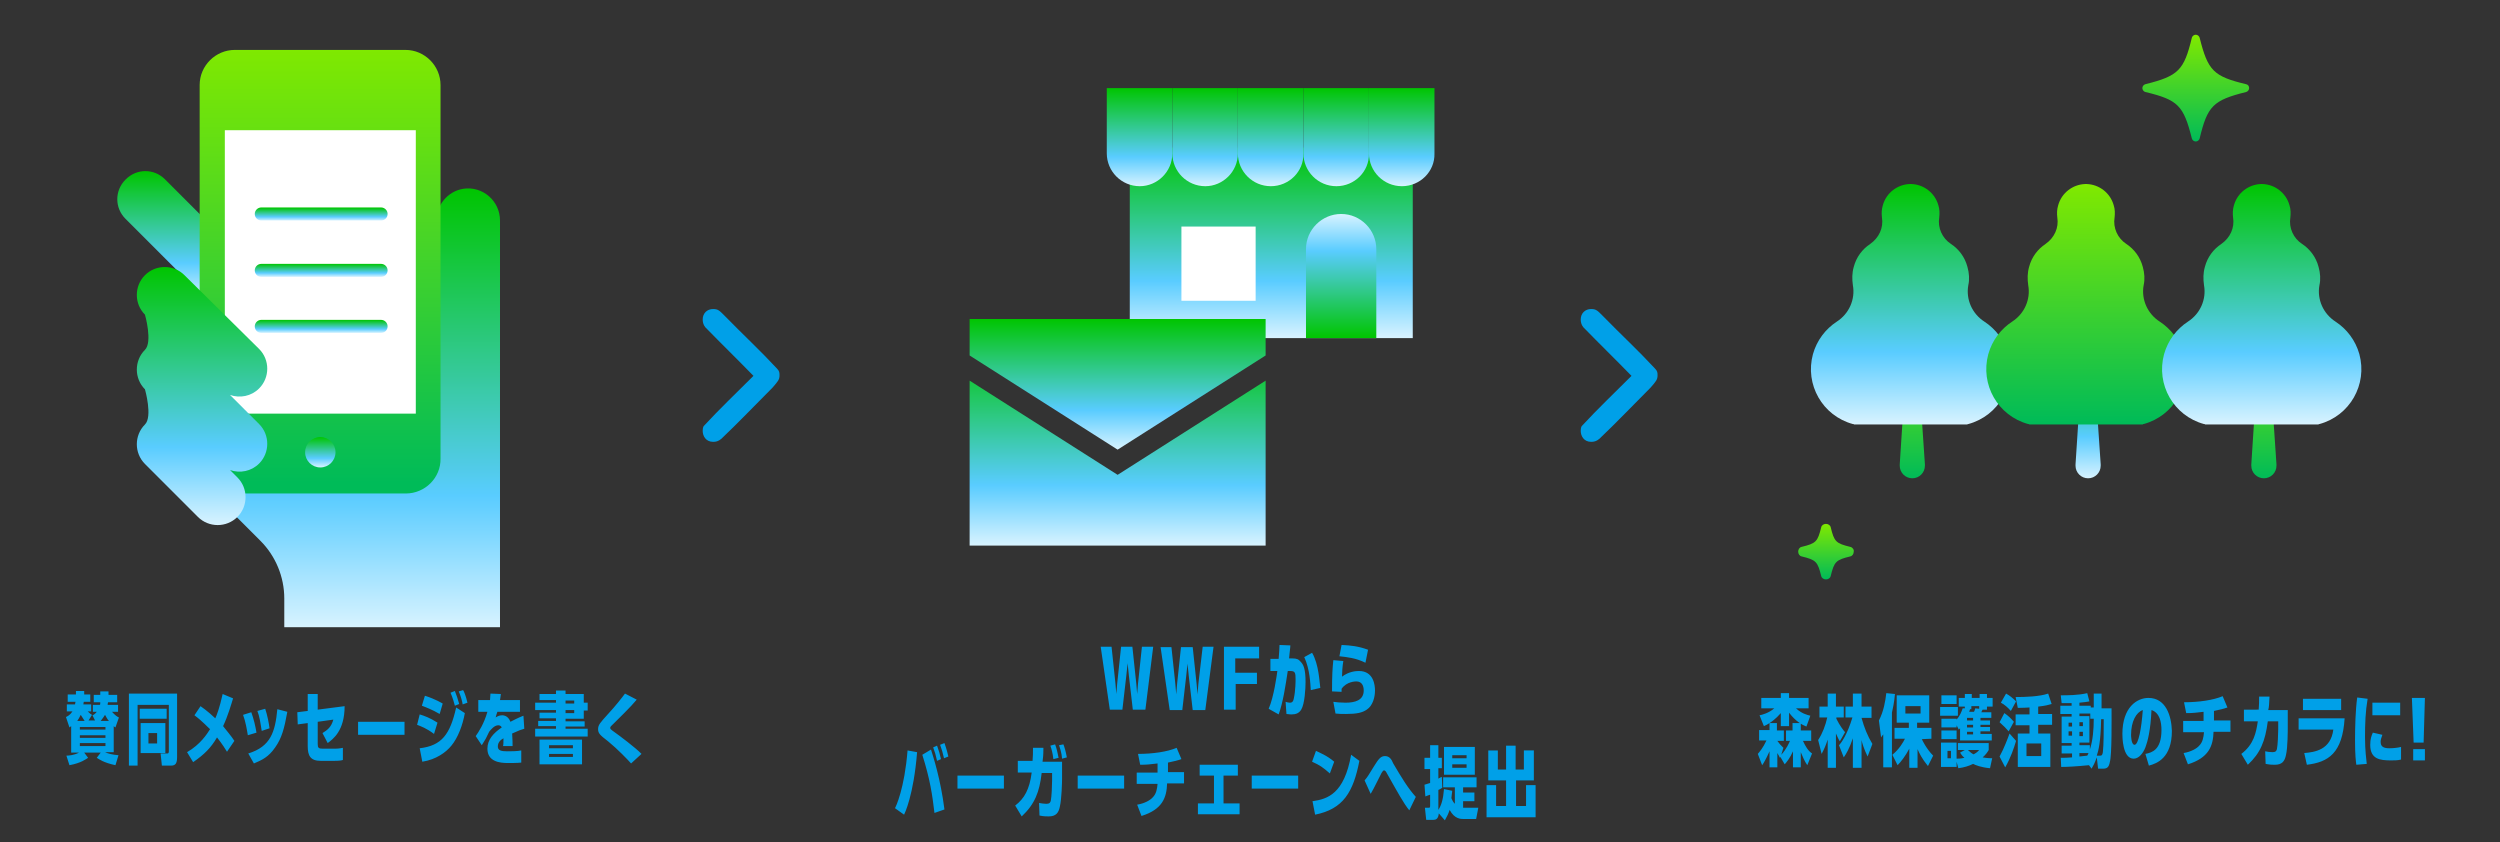 <?xml version="1.0" encoding="utf-8"?>
<!-- Generator: Adobe Illustrator 22.1.0, SVG Export Plug-In . SVG Version: 6.00 Build 0)  -->
<svg version="1.1" id="レイヤー_1" xmlns="http://www.w3.org/2000/svg" xmlns:xlink="http://www.w3.org/1999/xlink" x="0px"
	 y="0px" viewBox="0 0 576 194" style="enable-background:new 0 0 576 194;" xml:space="preserve" width="576" height="194">
<rect x="0" y="0" width="576" height="194" fill="#333333" stroke="none"/>
<style type="text/css">
	.st0{fill:url(#SVGID_1_);}
	.st1{fill:url(#SVGID_2_);}
	.st2{fill:url(#SVGID_3_);}
	.st3{fill:#FFFFFF;}
	.st4{fill:url(#SVGID_4_);}
	.st5{fill:none;stroke:url(#SVGID_5_);stroke-width:3;stroke-linecap:round;stroke-linejoin:round;stroke-miterlimit:10;}
	.st6{fill:none;stroke:url(#SVGID_6_);stroke-width:3;stroke-linecap:round;stroke-linejoin:round;stroke-miterlimit:10;}
	.st7{fill:none;stroke:url(#SVGID_7_);stroke-width:3;stroke-linecap:round;stroke-linejoin:round;stroke-miterlimit:10;}
	.st8{fill:url(#SVGID_8_);}
	.st9{fill:#00A0E8;}
	.st10{fill:url(#SVGID_9_);}
	.st11{fill:url(#SVGID_10_);}
	.st12{fill:url(#SVGID_11_);}
	.st13{fill:url(#SVGID_12_);}
	.st14{fill:url(#SVGID_13_);}
	.st15{fill:url(#SVGID_14_);}
	.st16{fill:url(#SVGID_15_);}
	.st17{fill:url(#SVGID_16_);}
	.st18{fill:url(#SVGID_17_);}
	.st19{fill:url(#SVGID_18_);}
	.st20{fill:url(#SVGID_19_);}
	.st21{fill:url(#SVGID_20_);}
	.st22{fill:url(#SVGID_21_);}
	.st23{fill:url(#SVGID_22_);}
	.st24{fill:url(#SVGID_23_);}
	.st25{fill:url(#SVGID_24_);}
	.st26{fill:url(#SVGID_25_);}
</style>
<g>
	<g>
		
			<linearGradient id="SVGID_1_" gradientUnits="userSpaceOnUse" x1="42.1" y1="3507.46" x2="42.1" y2="3537.61" gradientTransform="matrix(1 0 0 1 0 -3468)">
			<stop  offset="0" style="stop-color:#00C500"/>
			<stop  offset="0.699" style="stop-color:#59CCFF"/>
			<stop  offset="1" style="stop-color:#D8F3FF"/>
		</linearGradient>
		<path class="st0" d="M46.2,67.7L28.9,50.4c-2.5-2.5-2.5-6.5,0-9l0.1-0.1c2.5-2.5,6.5-2.5,9,0l17.3,17.3c2.5,2.5,2.5,6.5,0,9
			l-0.1,0.1C52.7,70.2,48.7,70.2,46.2,67.7z"/>
		
			<linearGradient id="SVGID_2_" gradientUnits="userSpaceOnUse" x1="83.4" y1="3511.411" x2="83.4" y2="3612.655" gradientTransform="matrix(1 0 0 1 0 -3468)">
			<stop  offset="0" style="stop-color:#00C500"/>
			<stop  offset="0.699" style="stop-color:#59CCFF"/>
			<stop  offset="1" style="stop-color:#D8F3FF"/>
		</linearGradient>
		<path class="st1" d="M106.7,43.5c-3.6,0.6-6.2,3.8-6.2,7.5v22.5v5.2v1c-3.1-1.4-6.5-2.2-10.1-2.2c-13.3,0-24.3,10.7-24.8,23.9
			L62,97.8c-2-2-5.5-0.6-5.5,2.3l0,0c-2.2,2.2-2.2,5.7,0,7.8l0.4,0.4c-1.3,0-2.6,0.5-3.7,1.5c-2.2,2.2-2.1,5.9,0.1,8.1l6.7,6.7
			c3.5,3.5,5.5,8.3,5.5,13.3v6.6h49.7v-42.3c0-0.2,0-0.4,0-0.6c0-0.1,0-0.2,0-0.3V78.7v-5.2V50.8C115.2,46.3,111.2,42.8,106.7,43.5z
			"/>
	</g>
	<g>
		
			<linearGradient id="SVGID_3_" gradientUnits="userSpaceOnUse" x1="73.751" y1="3478.771" x2="73.751" y2="3579.223" gradientTransform="matrix(1 0 0 1 0 -3468)">
			<stop  offset="0" style="stop-color:#80E900"/>
			<stop  offset="0.999" style="stop-color:#00BB58"/>
		</linearGradient>
		<path class="st2" d="M93.5,113.7H54.1c-4.5,0-8.1-3.7-8.1-8.1v-86c0-4.5,3.7-8.1,8.1-8.1h39.3c4.5,0,8.1,3.7,8.1,8.1v86
			C101.6,110.1,97.9,113.7,93.5,113.7z"/>
		<rect x="51.8" y="30" class="st3" width="44" height="65.3"/>
		
			<linearGradient id="SVGID_4_" gradientUnits="userSpaceOnUse" x1="73.8" y1="3568.653" x2="73.8" y2="3575.653" gradientTransform="matrix(1 0 0 1 0 -3468)">
			<stop  offset="0" style="stop-color:#00C500"/>
			<stop  offset="0.699" style="stop-color:#59CCFF"/>
			<stop  offset="1" style="stop-color:#D8F3FF"/>
		</linearGradient>
		<circle class="st4" cx="73.8" cy="104.2" r="3.5"/>
		<g>
			
				<linearGradient id="SVGID_5_" gradientUnits="userSpaceOnUse" x1="74" y1="3515.842" x2="74" y2="3518.842" gradientTransform="matrix(1 0 0 1 0 -3468)">
				<stop  offset="0" style="stop-color:#00C500"/>
				<stop  offset="0.699" style="stop-color:#59CCFF"/>
				<stop  offset="1" style="stop-color:#D8F3FF"/>
			</linearGradient>
			<line class="st5" x1="60.2" y1="49.3" x2="87.8" y2="49.3"/>
			
				<linearGradient id="SVGID_6_" gradientUnits="userSpaceOnUse" x1="74" y1="3528.766" x2="74" y2="3531.766" gradientTransform="matrix(1 0 0 1 0 -3468)">
				<stop  offset="0" style="stop-color:#00C500"/>
				<stop  offset="0.699" style="stop-color:#59CCFF"/>
				<stop  offset="1" style="stop-color:#D8F3FF"/>
			</linearGradient>
			<line class="st6" x1="60.2" y1="62.3" x2="87.8" y2="62.3"/>
			
				<linearGradient id="SVGID_7_" gradientUnits="userSpaceOnUse" x1="74" y1="3541.689" x2="74" y2="3544.689" gradientTransform="matrix(1 0 0 1 0 -3468)">
				<stop  offset="0" style="stop-color:#00C500"/>
				<stop  offset="0.699" style="stop-color:#59CCFF"/>
				<stop  offset="1" style="stop-color:#D8F3FF"/>
			</linearGradient>
			<line class="st7" x1="60.2" y1="75.2" x2="87.8" y2="75.2"/>
		</g>
	</g>
	
		<linearGradient id="SVGID_8_" gradientUnits="userSpaceOnUse" x1="46.55" y1="3529.525" x2="46.55" y2="3588.886" gradientTransform="matrix(1 0 0 1 0 -3468)">
		<stop  offset="0" style="stop-color:#00C500"/>
		<stop  offset="0.699" style="stop-color:#59CCFF"/>
		<stop  offset="1" style="stop-color:#D8F3FF"/>
	</linearGradient>
	<path class="st8" d="M59.7,106.8c2.5-2.5,2.5-6.6,0-9.1L53,91c2.3,0.8,4.9,0.3,6.7-1.5l0,0c2.5-2.5,2.5-6.6,0-9.1l-17.2-17
		c-2.5-2.5-6.6-2.5-9.1,0l0,0c-2.5,2.5-2.5,6.6,0,9.1c0,0,1.8,6.3,0,8.1c-2.5,2.5-2.5,6.6,0,9.1c0,0,1.8,6.3,0,8.1
		c-2.5,2.5-2.5,6.6,0,9.1l12.2,12.2c2.5,2.5,6.6,2.5,9.1,0c2.5-2.5,2.5-6.6,0-9.1l-1.7-1.7C55.3,109.1,57.9,108.6,59.7,106.8z"/>
</g>
<g>
	<g>
		<path class="st9" d="M26.2,167.3c0.1,0.1,0.2,0.2,0.4,0.3l0.8-2.3c-0.3-0.1-0.9-0.5-1.6-1.3h1.4v-1.6h-2.4c0-0.2,0-0.2,0.1-0.6H27
			v-1.7h-2c0-0.2,0-0.3,0-0.8h-1.9v0.8h-1.5v1.7h1.5c0,0.4,0,0.5-0.1,0.6h-1.6v1.6h0.9c-0.4,0.5-0.7,0.7-1,0.8l0.6,1.2h-1.5l0.8-1.3
			c-0.2-0.1-0.5-0.3-1-0.8H21v-1.6h-1.8c0-0.1,0.1-0.6,0.1-0.6h1.5V160h-1.4v-0.8h-1.9v0.8h-1.9v1.7h1.8c-0.1,0.4-0.1,0.5-0.1,0.6
			h-1.9v1.6h1.3c-0.6,0.9-1.1,1.1-1.5,1.3l0.8,2.4c0.3-0.2,0.3-0.2,0.4-0.3v6.1h1.8c-1.1,0.6-2.4,0.7-2.9,0.7l0.7,2.2
			c2.7-0.5,3.8-1.4,4.3-1.7l-0.9-1.2h3.8l-0.9,1.2c0.5,0.3,1.5,1.1,4.3,1.7l0.7-2.3c-1.4-0.1-2.5-0.4-3.1-0.7h2
			C26.2,173.3,26.2,167.3,26.2,167.3z M17.8,166.1c0.3-0.4,0.5-0.8,0.8-1.4c0.5,0.8,0.7,1.1,0.9,1.4H17.8z M24.3,171.9h-5.9v-0.7
			h5.9V171.9z M24.3,170h-5.9v-0.6h5.9V170z M24.3,168.1h-5.9v-0.6h5.9V168.1z M23.2,166.1c0.5-0.6,0.8-1.1,1-1.4
			c0.3,0.5,0.5,1,0.9,1.4H23.2z M29.7,176.4h2v-14h7.2v10.7c0,0.5-0.2,0.5-0.4,0.5H37l0.3,2.8h2.1c1.1,0,1.4-0.6,1.4-2v-14.6H29.7
			V176.4z M38.1,166.6h-5.7v6.9h5.7V166.6z M36.2,171.3h-2v-2.4h2V171.3z M38.3,163.3h-6.1v2.3h6.2v-2.3H38.3z M53.7,160.9l-2.4-1
			c-0.7,3.2-1.4,5-1.7,5.6c-0.3-0.3-1.8-1.7-3.4-2.8l-1.4,2.1c1.9,1.4,3.2,2.9,3.6,3.2c-0.7,1.1-2.2,3.5-5.3,5.3l1.4,2.3
			c2.6-1.8,4.1-3.3,5.5-5.7c1.2,1.5,2,2.8,2.3,3.3l1.7-2.5c-0.6-1-2-2.6-2.6-3.4C52.5,165,53.3,162.2,53.7,160.9z M62.1,167.8
			c-0.1-0.9-0.5-3.1-1-4.5l-1.8,0.5c0.5,1.3,0.7,2.7,1,4.6L62.1,167.8z M57.9,164.1l-1.9,0.6c0.6,1.6,0.9,3.5,1.1,4.7l2-0.6
			C58.8,167.1,58.5,165.8,57.9,164.1z M57.2,173.6l1.3,2.3c1.9-0.8,3.4-1.5,4.9-3.7c1.5-2.1,2.1-4.3,2.8-8.2l-2.3-0.6
			C63.4,168.6,62.4,172,57.2,173.6z M74.3,168.9l1.2,2.3c1.2-0.9,3.9-2.8,3.9-8.5l-6.2,0.8v-3.6h-2.3v3.9l-2.4,0.3l0.1,2.8l2.3-0.3
			v5.3c0,2.2,0.6,3.4,3,3.4H77c1.2,0,1.7-0.1,2-0.2v-2.8c-0.9,0.2-1.7,0.2-2,0.2h-2.6c-1,0-1.2-0.2-1.2-1.1v-5.1l3.6-0.5
			C76.3,167.6,75.4,168.2,74.3,168.9z M82.5,169.3h10.7v-3H82.5V169.3z M105.8,162.2c-0.3-1.1-0.6-2-1-3l-1,0.4c0.6,1.4,0.8,2.3,1,3
			L105.8,162.2z M102,162.1c-0.2-0.1-1.6-1-4.1-1.8l-0.7,2.3c0.8,0.3,2.4,0.9,4.1,1.9L102,162.1z M100.8,166.5
			c-1.7-1.1-3.1-1.6-4.1-1.9l-0.6,2.4c0.8,0.3,2.2,0.8,3.9,2.1L100.8,166.5z M105.7,159.3c0.5,1.2,0.8,2.3,0.9,3l1.1-0.4
			c-0.4-1.7-0.8-2.6-1-2.9L105.7,159.3z M96.7,172.4l0.6,3.1c3.2-0.5,5.5-2.2,6.7-3.7c1.5-1.8,2.6-4.7,3.1-7.5l-2-1.3
			C103.7,169.2,101.8,171.8,96.7,172.4z M120.6,164.9c-1.3,0.5-2.4,1.1-3,1.4c-0.2-0.6-0.8-1.5-1.9-1.5c-0.7,0-1.2,0.3-1.5,0.5
			c0.1-0.5,0.3-1,0.4-1.3h5.2v-2.7h-4.6c0.1-0.5,0.1-0.7,0.2-1.4l-2.4-0.1c0,0.6-0.1,0.9-0.1,1.5h-2.7v2.7h2.1
			c-0.8,2.8-2,4.6-2.7,5.6l1.4,2.1c0.9-1.4,1-1.6,1.7-3.1c0.4-0.5,1.2-1.5,2.1-1.5c0.5,0,0.7,0.3,0.8,0.5c-1.9,1.3-3.3,2.8-3.3,4.9
			c0,3,2.9,3.3,4.7,3.3c0.5,0,2.3,0,3.1-0.1v-2.8c-0.9,0.2-2.4,0.2-3.3,0.2c-1.3,0-2.1-0.2-2.1-1.1c0-1.1,0.8-1.6,1.3-1.9
			c0,0.9,0,1.5-0.1,1.8h2.2c0-0.5,0-1.5-0.1-2.9c1.5-0.7,2.1-0.9,2.8-1.1L120.6,164.9z M124.3,176.1h9.8v-5.7h-9.8
			C124.3,170.4,124.3,176.1,124.3,176.1z M126.5,171.7h5.5v0.7h-5.5V171.7z M126.5,173.7h5.5v0.7h-5.5V173.7z M130.3,167.4h4.4v-1.2
			h-4.4v-0.6h4.2v-1.9h0.9v-1.8h-0.9v-2h-4.2v-0.8h-2.2v0.8h-3.8v1.4h3.8v0.6h-4.8v1.7h4.8v0.6h-3.8v1.3h3.8v0.6H124v1.2h4.1v0.6
			h-4.8v1.8h12.1v-1.8h-5.1V167.4z M130.3,161.4h2v0.7h-2V161.4z M130.3,163.6h2v0.7h-2V163.6z M141.6,168.7c-1-0.7-1-0.8-1-1
			c0-0.3,0.1-0.3,1.1-1.3c0.6-0.6,3.7-3.6,5-5.2l-2.7-1.4c-0.5,0.7-2.3,3-3.9,4.7c-1.8,2-2.3,2.5-2.3,3.5s0.5,1.4,2.3,2.8
			c2.1,1.7,4.6,4.3,5.3,5.1l2.4-2.2C146.6,172.4,142.6,169.4,141.6,168.7z"/>
	</g>
</g>
<g>
	<g>
		
			<linearGradient id="SVGID_9_" gradientUnits="userSpaceOnUse" x1="292.9" y1="3502" x2="292.9" y2="3545.9" gradientTransform="matrix(1 0 0 1 0 -3468)">
			<stop  offset="0" style="stop-color:#00C500"/>
			<stop  offset="0.699" style="stop-color:#59CCFF"/>
			<stop  offset="1" style="stop-color:#D8F3FF"/>
		</linearGradient>
		<rect x="260.3" y="34" class="st10" width="65.2" height="43.9"/>
		
			<linearGradient id="SVGID_10_" gradientUnits="userSpaceOnUse" x1="262.55" y1="3488.267" x2="262.55" y2="3510.939" gradientTransform="matrix(1 0 0 1 0 -3468)">
			<stop  offset="0" style="stop-color:#00C500"/>
			<stop  offset="0.699" style="stop-color:#59CCFF"/>
			<stop  offset="1" style="stop-color:#D8F3FF"/>
		</linearGradient>
		<path class="st11" d="M262.6,42.9L262.6,42.9c-4.2,0-7.6-3.4-7.6-7.6v-15h15.1v15.1C270.1,39.5,266.7,42.9,262.6,42.9z"/>
		
			<linearGradient id="SVGID_11_" gradientUnits="userSpaceOnUse" x1="277.65" y1="3488.267" x2="277.65" y2="3510.939" gradientTransform="matrix(1 0 0 1 0 -3468)">
			<stop  offset="0" style="stop-color:#00C500"/>
			<stop  offset="0.699" style="stop-color:#59CCFF"/>
			<stop  offset="1" style="stop-color:#D8F3FF"/>
		</linearGradient>
		<path class="st12" d="M277.7,42.9L277.7,42.9c-4.2,0-7.6-3.4-7.6-7.6v-15h15.1v15.1C285.2,39.5,281.8,42.9,277.7,42.9z"/>
		
			<linearGradient id="SVGID_12_" gradientUnits="userSpaceOnUse" x1="292.751" y1="3488.267" x2="292.751" y2="3510.939" gradientTransform="matrix(1 0 0 1 0 -3468)">
			<stop  offset="0" style="stop-color:#00C500"/>
			<stop  offset="0.699" style="stop-color:#59CCFF"/>
			<stop  offset="1" style="stop-color:#D8F3FF"/>
		</linearGradient>
		<path class="st13" d="M292.8,42.9L292.8,42.9c-4.2,0-7.6-3.4-7.6-7.6v-15h15.1v15.1C300.4,39.5,297,42.9,292.8,42.9z"/>
		
			<linearGradient id="SVGID_13_" gradientUnits="userSpaceOnUse" x1="-17241.207" y1="-11378.098" x2="-17241.207" y2="-11349.449" gradientTransform="matrix(-1 0 0 -1 -16932.207 -11300.197)">
			<stop  offset="0" style="stop-color:#00C500"/>
			<stop  offset="0.699" style="stop-color:#59CCFF"/>
			<stop  offset="1" style="stop-color:#D8F3FF"/>
		</linearGradient>
		<path class="st14" d="M309,49.3L309,49.3c4.5,0,8.1,3.7,8.1,8.1v20.5h-16.2V57.4C300.9,52.9,304.6,49.3,309,49.3z"/>
		
			<linearGradient id="SVGID_14_" gradientUnits="userSpaceOnUse" x1="307.851" y1="3488.267" x2="307.851" y2="3510.939" gradientTransform="matrix(1 0 0 1 0 -3468)">
			<stop  offset="0" style="stop-color:#00C500"/>
			<stop  offset="0.699" style="stop-color:#59CCFF"/>
			<stop  offset="1" style="stop-color:#D8F3FF"/>
		</linearGradient>
		<path class="st15" d="M307.9,42.9L307.9,42.9c-4.2,0-7.6-3.4-7.6-7.6v-15h15.1v15.1C315.5,39.5,312.1,42.9,307.9,42.9z"/>
		
			<linearGradient id="SVGID_15_" gradientUnits="userSpaceOnUse" x1="322.951" y1="3488.267" x2="322.951" y2="3510.939" gradientTransform="matrix(1 0 0 1 0 -3468)">
			<stop  offset="0" style="stop-color:#00C500"/>
			<stop  offset="0.699" style="stop-color:#59CCFF"/>
			<stop  offset="1" style="stop-color:#D8F3FF"/>
		</linearGradient>
		<path class="st16" d="M323,42.9L323,42.9c-4.2,0-7.6-3.4-7.6-7.6v-15h15.1v15.1C330.6,39.5,327.2,42.9,323,42.9z"/>
		<rect x="272.2" y="52.2" class="st3" width="17.1" height="17.1"/>
	</g>
	<g>
		
			<linearGradient id="SVGID_16_" gradientUnits="userSpaceOnUse" x1="257.5" y1="3547.229" x2="257.5" y2="3593.72" gradientTransform="matrix(1 0 0 1 0 -3468)">
			<stop  offset="0" style="stop-color:#00C500"/>
			<stop  offset="0.699" style="stop-color:#59CCFF"/>
			<stop  offset="1" style="stop-color:#D8F3FF"/>
		</linearGradient>
		<polygon class="st17" points="223.4,87.7 223.4,125.7 291.6,125.7 291.6,87.7 257.5,109.4 		"/>
		
			<linearGradient id="SVGID_17_" gradientUnits="userSpaceOnUse" x1="257.5" y1="3541.454" x2="257.5" y2="3571.609" gradientTransform="matrix(1 0 0 1 0 -3468)">
			<stop  offset="0" style="stop-color:#00C500"/>
			<stop  offset="0.699" style="stop-color:#59CCFF"/>
			<stop  offset="1" style="stop-color:#D8F3FF"/>
		</linearGradient>
		<polygon class="st18" points="223.4,81.9 257.5,103.6 291.6,81.9 291.6,73.5 223.4,73.5 		"/>
	</g>
</g>
<g>
	<g>
		<path class="st9" d="M265.7,149h-2.6l-0.9,8.5l-0.2,2.4l-0.2-2.4l-0.9-8.5h-2.6l-0.9,8.5l-0.2,2.4l-0.2-2.4l-0.9-8.5h-2.5
			l2.1,14.5h2.9l0.9-7.8l0.3-2.9l0.3,2.9l0.9,7.8h2.9L265.7,149z M279.6,149h-2.5l-1,8.6l-0.2,2.4l-0.2-2.4l-0.9-8.5h-2.7l-0.9,8.5
			L271,160l-0.2-2.4l-0.9-8.5h-2.5l2.1,14.5h2.9l0.9-7.8l0.3-2.9l0.3,2.9l0.9,7.8h2.9L279.6,149z M284.6,157.6h5V155h-5v-3.3h5.5
			V149H282v14.5h2.7v-5.9H284.6z M297.8,151.7H297c0-0.4,0.3-2.5,0.3-3l-2.5-0.1c0,1-0.1,1.6-0.2,3.2h-1.9v2.8h1.6
			c-0.1,0.8-0.8,6-2,8.7l2.3,1.3c1-2.7,1.6-6.7,2.1-10h0.6c1.1,0,1.2,0.4,1.2,1.9c0,0.3,0,2.6-0.4,4.4c-0.1,0.6-0.3,1-0.9,1
			c-0.3,0-0.7-0.1-1-0.2l0.2,2.8c0.7,0.1,1.1,0.1,1.2,0.1c1,0,1.7-0.3,2.2-1.1c0.8-1.3,1-4.8,1-6.4c0-3-0.5-4-1.1-4.6
			C299.2,151.9,298.8,151.7,297.8,151.7z M302.3,150.4l-1.8,1c1.3,2.8,1.4,6.1,1.5,7.6l2.2-0.5C304,157.3,303.9,153.1,302.3,150.4z
			 M315.2,149.7c-2.2-0.8-3.9-1-6.1-1.1l-0.5,2.6c1.8,0.2,3.8,0.4,6,1.5L315.2,149.7z M309.1,158.7c1.2-1.7,3.2-1.7,3.4-1.7
			c1.2,0,1.7,0.9,1.7,2.1c0,2.3-2.1,2.8-4.2,2.8c-0.9,0-2.3-0.1-2.8-0.2l0.5,2.7c0.9,0.1,1.5,0.1,2.4,0.1c2.5,0,3.8-0.3,4.8-1
			c1.4-0.9,1.9-2.9,1.9-4.4c0-1.2-0.3-4.5-3.7-4.5c-0.7,0-2.3,0.1-3.9,1.3c0-0.9,0.1-2.4,0.3-3.6l-2.3-0.2c-0.2,1.9-0.3,3.6-0.3,7.2
			l2.2,0.1C309.1,159.1,309.1,159,309.1,158.7z M206.2,186.2l2.1,1.5c0.1-0.2,2.2-4.4,3-14.4l-2.2-0.4
			C208.4,181.7,206.4,185.9,206.2,186.2z M216.8,174.9c-0.3-1.3-0.4-1.7-0.9-3.1l-0.9,0.4c0.4,1.1,0.6,1.7,0.9,3.1L216.8,174.9z
			 M216.6,171.6c0.5,1.4,0.5,1.5,0.9,3.1l1-0.4c-0.1-0.5-0.4-1.7-0.9-3.1L216.6,171.6z M212.5,173.9c1.8,5.7,2.3,9.2,2.8,13.4
			l2.3-0.8c-0.9-7.1-2.6-12.2-3.1-13.8L212.5,173.9z M220.6,181.7h10.7v-3h-10.7V181.7z M240.4,172.3H238c0,1.3,0,1.7-0.1,3h-3.4
			v2.7h3.2c-0.5,3.9-1.7,6-3.8,7.6l1.5,2.5c3-2.8,4.1-5.6,4.6-10h2.4v1.8c0,1-0.1,3.7-0.3,4.6c-0.1,0.4-0.3,0.7-1,0.7
			c-0.5,0-1.2-0.1-1.7-0.2l0.1,2.9c0.9,0.2,1.6,0.2,2.1,0.2c1.7,0,2.3-0.8,2.6-2.3c0.4-1.7,0.5-5.6,0.5-6.5v-3.8h-4.5
			C240.3,174.6,240.4,174.2,240.4,172.3z M244,171.7c0.2,0.6,0.6,1.7,0.7,3.1l1.1-0.3c-0.2-1.2-0.6-2.6-0.8-3L244,171.7z
			 M243.9,174.6c-0.3-1.4-0.4-2-0.8-3.1l-1.1,0.3c0.3,0.9,0.5,1.5,0.7,3.1L243.9,174.6z M248.3,181.7H259v-3h-10.7V181.7z
			 M269.1,175.7c1.4-0.3,2.3-0.5,3.1-0.8l-1.1-2.6c-2.1,0.9-5.5,1.4-8.9,1.4l0.5,2.5c1.7,0,2.2-0.1,4-0.3v2.1h-4.8v2.6h4.8
			c-0.1,1.2-0.3,2.3-1.1,3.1c-0.5,0.6-1.8,1.4-3.6,1.7l1,2.6c4.8-1.5,5.8-4.2,5.9-7.5h3.9v-2.6h-3.7L269.1,175.7L269.1,175.7z
			 M281.9,178.7h3.3v-2.5h-8.8v2.5h3.3v6.4H276v2.5h9.6v-2.5h-3.7C281.9,185.1,281.9,178.7,281.9,178.7z M288.4,181.7h10.7v-3h-10.7
			V181.7z M302.4,184.6l0.6,3.1c6.5-1.3,8.8-5.2,10.2-12.4l-1.9-1.4C309.7,182.9,305.9,184.1,302.4,184.6z M307.4,175.5
			c-1.6-1.4-3.4-2.1-4.2-2.5l-0.9,2.5c1.8,0.8,2.5,1.3,4.1,2.7L307.4,175.5z M319.1,174.2c-1,0-1.5,0.7-2.5,2.3
			c-1.3,2.1-1.5,2.5-2.2,3.3l1.4,3.1c0.8-1.3,1.8-3.5,2.5-4.8c0.3-0.5,0.4-0.6,0.6-0.6s0.4,0.2,0.6,0.6c2.6,4.6,3.9,7,5.2,8.6
			l1.5-3.1c-1.8-2-3.2-4.3-5.2-7.7C320.6,174.9,320.1,174.2,319.1,174.2z M339.8,172.1h-7.1v6.4h7.1V172.1z M337.9,176.9h-3.3v-0.8
			h3.3V176.9z M337.9,174.7h-3.3V174h3.3V174.7z M337.1,184.6h2.6v-2h-2.6v-1.2h3.1v-2.3h-7.7v2.3h2.7v3.8c-0.4-0.4-0.6-0.8-0.8-1.3
			c0.1-0.7,0.1-1.1,0.2-1.7l-1.9-0.4c-0.2,2.4-0.6,3.7-1.3,4.8V182c0.3-0.1,0.4-0.2,0.9-0.5l-0.1-2.5c-0.3,0.1-0.3,0.1-0.8,0.4V177
			h0.8v-2.4h-0.8v-2.9h-1.9v2.9h-1.3v2.6h1.3v3.2c-0.4,0.1-0.6,0.2-1.3,0.4l0.2,2.7c0.6-0.2,0.7-0.3,1.1-0.4v2.4
			c0,0.5,0,0.6-0.3,0.6h-0.9l0.3,2.8h1.6c0.6,0,1.2-0.2,1.3-1.5l1.4,1.6c0.5-0.9,0.8-1.5,1.1-2.4c1.1,2.1,2.6,2.1,3.2,2.1h2.9
			l0.5-2.6h-3.5L337.1,184.6L337.1,184.6z M351.6,185.7h-2.3v-5.9h4.1v-6.9h-2.3v4.4h-1.9v-5.5H347v5.5h-1.9v-4.4h-2.2v6.9h4.1v5.9
			h-2.3v-4.8h-2.2v7.4h11.3v-7.4h-2.2L351.6,185.7L351.6,185.7z"/>
	</g>
</g>
<g>
	<g>
		
			<linearGradient id="SVGID_18_" gradientUnits="userSpaceOnUse" x1="505.9" y1="3476" x2="505.9" y2="3500.629" gradientTransform="matrix(1 0 0 1 0 -3468)">
			<stop  offset="0" style="stop-color:#80E900"/>
			<stop  offset="0.999" style="stop-color:#00BB58"/>
		</linearGradient>
		<path class="st19" d="M517.5,19.4c-7.5-1.8-8.8-3.1-10.7-10.7c-0.1-0.4-0.5-0.7-0.9-0.7s-0.8,0.3-0.9,0.7
			c-1.8,7.5-3.1,8.8-10.7,10.7c-0.4,0.1-0.7,0.5-0.7,0.9s0.3,0.8,0.7,0.9c7.5,1.8,8.8,3.1,10.7,10.7c0.1,0.4,0.5,0.7,0.9,0.7
			s0.8-0.3,0.9-0.7c1.8-7.5,3.1-8.8,10.7-10.7c0.4-0.1,0.7-0.5,0.7-0.9S518,19.5,517.5,19.4z"/>
		
			<linearGradient id="SVGID_19_" gradientUnits="userSpaceOnUse" x1="420.708" y1="3588.649" x2="420.708" y2="3601.5" gradientTransform="matrix(1 0 0 1 0 -3468)">
			<stop  offset="0" style="stop-color:#80E900"/>
			<stop  offset="0.999" style="stop-color:#00BB58"/>
		</linearGradient>
		<path class="st20" d="M426.3,126c-3.3-0.8-3.7-1.2-4.5-4.5c-0.1-0.5-0.6-0.8-1.1-0.8s-1,0.3-1.1,0.8c-0.8,3.3-1.2,3.7-4.5,4.5
			c-0.5,0.1-0.8,0.6-0.8,1.1s0.3,1,0.8,1.1c3.3,0.8,3.7,1.2,4.5,4.5c0.1,0.5,0.6,0.8,1.1,0.8s1-0.3,1.1-0.8c0.8-3.3,1.2-3.7,4.5-4.5
			c0.5-0.1,0.8-0.6,0.8-1.1C427.2,126.6,426.8,126.1,426.3,126z"/>
	</g>
	<g>
		<g>
			
				<linearGradient id="SVGID_20_" gradientUnits="userSpaceOnUse" x1="441.643" y1="3545.8" x2="441.643" y2="3578.337" gradientTransform="matrix(1 0 0 1 0 -3468)">
				<stop  offset="0" style="stop-color:#80E900"/>
				<stop  offset="0.999" style="stop-color:#00BB58"/>
			</linearGradient>
			<path class="st21" d="M432.1,80.1c0.3-0.3,0.8-0.3,1.2,0l0,0l0,0l7,6.4l9.2-8.4l0,0l0,0c0.4-0.4,1.2-0.4,1.6,0s0.4,1.2,0,1.6l0,0
				l0,0l-8.8,9.6l1.2,17.7c0,0.1,0,0.1,0,0.2l0,0l0,0c0,0,0,0,0,0.1c0,1.6-1.3,2.9-2.9,2.9s-2.9-1.3-2.9-2.9c0,0,0,0,0-0.1l0,0l0,0
				c0-0.1,0-0.1,0-0.2l1.2-18.5l-6.7-7.3l0,0l0,0C431.8,80.9,431.8,80.4,432.1,80.1z"/>
			<g>
				
					<linearGradient id="SVGID_21_" gradientUnits="userSpaceOnUse" x1="440.2" y1="3510.4" x2="440.2" y2="3565.735" gradientTransform="matrix(1 0 0 1 0 -3468)">
					<stop  offset="0" style="stop-color:#00C500"/>
					<stop  offset="0.699" style="stop-color:#59CCFF"/>
					<stop  offset="1" style="stop-color:#D8F3FF"/>
				</linearGradient>
				<path class="st22" d="M453.5,97.7c7-1.9,11.1-9.1,9.2-16.1c-0.9-3.2-2.9-5.8-5.5-7.5c-2.8-1.8-4.3-5.1-3.7-8.4
					c0.3-1.3,0.2-2.8-0.2-4.2c-0.6-2.3-2-4.1-3.8-5.3c-2-1.3-3.1-3.7-2.7-6.1c0.1-0.9,0.1-1.9-0.2-2.8c-0.8-2.9-3.4-4.8-6.2-4.9l0,0
					c-0.1,0-0.1,0-0.2,0s-0.1,0-0.2,0l0,0c-2.8,0.1-5.4,2-6.2,4.9c-0.3,1-0.3,1.9-0.2,2.8c0.4,2.4-0.7,4.7-2.7,6.1
					c-1.8,1.2-3.2,3-3.8,5.3c-0.4,1.4-0.4,2.8-0.2,4.2c0.6,3.3-0.9,6.6-3.7,8.4c-2.6,1.7-4.6,4.3-5.5,7.5c-1.9,7,2.2,14.2,9.2,16.1
					c0.1,0,0.2,0,0.3,0.1h26.1C453.3,97.7,453.4,97.7,453.5,97.7z"/>
			</g>
		</g>
		<g>
			<g>
				
					<linearGradient id="SVGID_22_" gradientUnits="userSpaceOnUse" x1="482.143" y1="3545.8" x2="482.143" y2="3578.337" gradientTransform="matrix(1 0 0 1 0 -3468)">
					<stop  offset="0" style="stop-color:#00C500"/>
					<stop  offset="0.699" style="stop-color:#59CCFF"/>
					<stop  offset="1" style="stop-color:#D8F3FF"/>
				</linearGradient>
				<path class="st23" d="M472.6,80.1c0.3-0.3,0.8-0.3,1.2,0l0,0l0,0l7,6.4l9.2-8.4l0,0l0,0c0.4-0.4,1.2-0.4,1.6,0s0.4,1.2,0,1.6
					l0,0l0,0l-8.8,9.6L484,107c0,0.1,0,0.1,0,0.2l0,0l0,0c0,0,0,0,0,0.1c0,1.6-1.3,2.9-2.9,2.9s-2.9-1.3-2.9-2.9c0,0,0,0,0-0.1l0,0
					l0,0c0-0.1,0-0.1,0-0.2l1.2-18.5l-6.7-7.3l0,0l0,0C472.3,80.9,472.3,80.4,472.6,80.1z"/>
			</g>
			
				<linearGradient id="SVGID_23_" gradientUnits="userSpaceOnUse" x1="480.6" y1="3510.4" x2="480.6" y2="3565.735" gradientTransform="matrix(1 0 0 1 0 -3468)">
				<stop  offset="0" style="stop-color:#80E900"/>
				<stop  offset="0.999" style="stop-color:#00BB58"/>
			</linearGradient>
			<path class="st24" d="M493.9,97.7c7-1.9,11.1-9.1,9.2-16.1c-0.9-3.2-2.9-5.8-5.5-7.5c-2.8-1.8-4.3-5.1-3.7-8.4
				c0.3-1.3,0.2-2.8-0.2-4.2c-0.6-2.3-2-4.1-3.8-5.3c-2-1.3-3.1-3.7-2.7-6.1c0.1-0.9,0.1-1.9-0.2-2.8c-0.8-2.9-3.4-4.8-6.2-4.9l0,0
				c-0.1,0-0.1,0-0.2,0s-0.1,0-0.2,0l0,0c-2.8,0.1-5.4,2-6.2,4.9c-0.3,1-0.3,1.9-0.2,2.8c0.4,2.4-0.7,4.7-2.7,6.1
				c-1.8,1.2-3.2,3-3.8,5.3c-0.4,1.4-0.4,2.8-0.2,4.2c0.6,3.3-0.9,6.6-3.7,8.4c-2.6,1.7-4.6,4.3-5.5,7.5c-1.9,7,2.2,14.2,9.2,16.1
				c0.1,0,0.2,0,0.3,0.1h26.1C493.7,97.7,493.8,97.7,493.9,97.7z"/>
		</g>
		<g>
			
				<linearGradient id="SVGID_24_" gradientUnits="userSpaceOnUse" x1="522.643" y1="3545.8" x2="522.643" y2="3578.337" gradientTransform="matrix(1 0 0 1 0 -3468)">
				<stop  offset="0" style="stop-color:#80E900"/>
				<stop  offset="0.999" style="stop-color:#00BB58"/>
			</linearGradient>
			<path class="st25" d="M513.1,80.1c0.3-0.3,0.8-0.3,1.2,0l0,0l0,0l7,6.4l9.2-8.4l0,0l0,0c0.4-0.4,1.2-0.4,1.6,0
				c0.4,0.4,0.4,1.2,0,1.6l0,0l0,0l-8.8,9.6l1.2,17.7c0,0.1,0,0.1,0,0.2l0,0l0,0c0,0,0,0,0,0.1c0,1.6-1.3,2.9-2.9,2.9
				s-2.9-1.3-2.9-2.9c0,0,0,0,0-0.1l0,0l0,0c0-0.1,0-0.1,0-0.2l1.2-18.5l-6.7-7.3l0,0l0,0C512.8,80.9,512.8,80.4,513.1,80.1z"/>
			<g>
				
					<linearGradient id="SVGID_25_" gradientUnits="userSpaceOnUse" x1="521.1" y1="3510.4" x2="521.1" y2="3565.735" gradientTransform="matrix(1 0 0 1 0 -3468)">
					<stop  offset="0" style="stop-color:#00C500"/>
					<stop  offset="0.699" style="stop-color:#59CCFF"/>
					<stop  offset="1" style="stop-color:#D8F3FF"/>
				</linearGradient>
				<path class="st26" d="M534.4,97.7c7-1.9,11.1-9.1,9.2-16.1c-0.9-3.2-2.9-5.8-5.5-7.5c-2.8-1.8-4.3-5.1-3.7-8.4
					c0.3-1.3,0.2-2.8-0.2-4.2c-0.6-2.3-2-4.1-3.8-5.3c-2-1.3-3.1-3.7-2.7-6.1c0.1-0.9,0.1-1.9-0.2-2.8c-0.8-2.9-3.4-4.8-6.2-4.9l0,0
					c-0.1,0-0.1,0-0.2,0c-0.1,0-0.1,0-0.2,0l0,0c-2.8,0.1-5.4,2-6.2,4.9c-0.3,1-0.3,1.9-0.2,2.8c0.4,2.4-0.7,4.7-2.7,6.1
					c-1.8,1.2-3.2,3-3.8,5.3c-0.4,1.4-0.4,2.8-0.2,4.2c0.6,3.3-0.9,6.6-3.7,8.4c-2.6,1.7-4.6,4.3-5.5,7.5c-1.9,7,2.2,14.2,9.2,16.1
					c0.1,0,0.2,0,0.3,0.1h26.1C534.2,97.7,534.3,97.7,534.4,97.7z"/>
			</g>
		</g>
	</g>
</g>
<g>
	<g>
		<path class="st9" d="M415.4,170.7h1.9v-2.4h-2.4v-1.7H413v1.7h-1.5v2.4h0.9c-0.1,0.3-0.8,1.9-2,3.2l0.5-1.6
			c-0.7-0.7-0.9-0.9-1.4-1.6h1.5v-2.4h-1.6v-1.7h-1.7c0.3-0.2,1.4-0.9,2.6-2.3v3h1.9v-3.1c1.5,2,3,2.8,4,3.2l0.9-2.5
			c-0.8-0.2-2-0.5-3.3-1.7h2.9v-2.4h-4.5v-1.1h-1.9v1.1h-4.5v2.4h3c-1.3,1.1-2.8,1.5-3.4,1.6l1,2.5c0.5-0.2,0.8-0.4,1.3-0.7v1.6
			h-2.4v2.4h1.7c-0.9,1.9-1.6,2.6-2,3.1l1,2.6c0.3-0.4,0.9-1.4,1.7-3.2v3.7h1.8v-3.3c0.3,0.5,0.4,0.7,0.6,1.1l0.1-0.2l1,1.7
			c0.5-0.6,1.2-1.4,1.9-3v3.7h1.8v-3.5c0.4,0.9,0.8,2,1.5,3l1.1-2.7C416.6,173,416,172,415.4,170.7z M425.1,168.7
			c-0.5-0.6-1.2-1.5-2-3.1v-0.3h1.7v-2.5H423v-3h-1.9v3h-1.9v2.5h1.8c-0.4,1.8-1.1,3.7-2.1,5.2l0.8,3.2c0.7-1.3,1-2.1,1.4-3.3v6.5
			h1.9V169c0.3,0.6,0.5,1.2,0.9,1.8L425.1,168.7z M431.2,165.3v-2.5h-2.3v-3h-2v3h-1.7v2.5h1.6c-1.2,4-2.6,5.9-3.1,6.4l1.1,2.8
			c0.5-0.7,1.3-2,2.1-4.4v6.8h2v-6.4c0.1,0.6,0.6,2.2,1.4,3.8l1.1-2.9c-1.1-1.8-1.9-3.8-2.5-6h2.3V165.3z M445,170.2v-2.5h-3.3v-1.2
			h2.8v-6.3H437v6.3h2.8v1.2h-3.3v2.5h2.4c-0.4,0.8-1.3,2.4-2.9,3.7l1.2,2.4c0.8-0.8,1.8-2.1,2.7-3.8v4.4h1.9v-4.3
			c0.4,0.9,1,2.2,2.4,3.9l1.2-2.4c-1.5-1.5-2.5-3.5-2.6-3.8L445,170.2L445,170.2z M439,164.4v-1.7h3.5v1.7H439z M434.6,159.7
			c-0.2,1.8-0.6,4.2-1.7,6.3l0.5,3.9c0.3-0.4,0.3-0.5,0.5-0.7v7.6h2v-12.6c0.2-1,0.5-2.1,0.7-4.3L434.6,159.7z M452.5,163.2h-0.3
			c-0.3,0.9-0.7,1.8-1.4,2.6v-0.2h-3.5v2h3.5v-0.5l0.5,1c0.2-0.2,0.2-0.2,0.3-0.3v2.8h7.3v-1.5h-2.6v-0.6h2.2v-1h-2.2V167h2.2v-1
			h-2.2v-0.6h2.5v-1.3h-2.3c0.1-0.3,0.2-0.4,0.3-0.6h-0.2h1.2v-0.7h1.3v-2h-1.3v-0.9h-1.7v0.9h-1.8v-0.9h-1.6v0.9h-1.4v2h1.4v0.4
			L452.5,163.2L452.5,163.2z M453.9,163.4h0.3v-0.7h1.8v0.6l-0.9-0.1c-0.1,0.2-0.1,0.5-0.3,0.8h-1.1
			C453.8,163.8,453.8,163.6,453.9,163.4z M453.2,165.4h1.4v0.6h-1.4V165.4z M453.2,167h1.4v0.6h-1.4V167z M453.2,168.6h1.4v0.6h-1.4
			V168.6z M447.3,170.3h3.5v-2h-3.5V170.3z M450.8,160.2h-3.5v2h3.5V160.2z M451.1,162.9H447v2h4.1V162.9z M456.8,174.5
			c0.8-0.7,1.1-1.2,1.4-1.7v-1.6h-7.1v1.6h1.6l-1.1,0.6c0.2,0.3,0.4,0.7,1,1.2c-0.8,0.2-1.5,0.2-1.8,0.2v-3.7h-3.6v5.6h3.6v-1.2
			l0.4,1.5c1.4-0.2,2.4-0.5,3.4-1c0.6,0.3,1.8,0.8,3.9,1l0.5-2.3C458.7,174.7,457.9,174.7,456.8,174.5z M449.5,174.7h-0.8V173h0.8
			V174.7z M454.7,173.8c-0.4-0.2-0.9-0.6-1.3-1h2.6C455.6,173.3,455.1,173.6,454.7,173.8z M460.7,174.3l1.3,2.5
			c1.3-2.3,2-4.4,2.5-6.1L463,169C462.6,170.1,461.7,172.5,460.7,174.3z M463.3,163.8l1.2-2.2c-0.8-0.8-1.4-1.3-2.3-1.8l-1.2,2.1
			C461.8,162.3,462.6,163,463.3,163.8z M462.8,168.5l1.2-2.2c-0.7-0.8-1.3-1.4-2.2-2l-1.1,2.1C461.7,167.3,462.2,167.8,462.8,168.5z
			 M469.6,162.8c1.8-0.2,2.4-0.4,3.1-0.6l-0.8-2.4c-2,0.7-5.3,0.8-7.5,0.8l0.5,2.5c1.5,0,2.5-0.1,2.7-0.1v1.6h-3.2v2.5h3.2v1.9h-2.7
			v7.7h7.5V169h-2.8v-2h3.2v-2.5h-3.2C469.6,164.5,469.6,162.8,469.6,162.8z M470.3,171.3v2.9h-3.4v-2.9H470.3z M484.2,163
			c0-0.5,0-2.4,0-3.2h-1.8v3.2h-0.7v-0.4h-2.6v-0.7c1.2-0.1,1.8-0.2,2.3-0.3l-0.5-1.9c-2.1,0.5-4.6,0.5-6.1,0.5l0.2,1.8
			c1.2,0,1.5,0,2.3,0v0.6h-2.6v1.9h2.6v0.6H475v6.1h2.3v0.6H475v1.8h2.4v0.9c-1.3,0.1-1.7,0.1-2.6,0.1l0.1,2.1
			c1.4,0,3.4-0.1,6.4-0.4l0.6,0.8c0.4-0.7,0.7-1.2,1.2-2.6l0.3,2.6h1.2c0.9,0,1.3-0.4,1.5-1.5c0.5-1.6,0.4-10,0.4-12.4h-2.3V163z
			 M477.4,169.5h-0.8v-1h0.8V169.5z M477.4,167.4h-0.8v-0.9h0.8V167.4z M479.1,166.4h0.8v0.9h-0.8V166.4z M479.1,168.6h0.8v1h-0.8
			V168.6z M480.9,174.1c-1,0.1-1.1,0.1-1.8,0.2v-0.8h2.1C481,173.9,481,174,480.9,174.1z M481.5,172.7v-1h-2.4v-0.6h2.3V165h-2.3
			v-0.6h2.5v1.2h0.8C482.4,168,482.2,170.6,481.5,172.7z M484.5,173.3c-0.1,0.7-0.3,0.8-0.6,0.8h-0.8c0.4-1.2,0.9-3.1,1-8.4h0.6
			C484.7,168.2,484.7,171.6,484.5,173.3z M495,160.8c-2.6,0-6,2.1-6,8.3c0,0.6,0,5.7,2.6,5.7c1.2,0,2.2-1.3,2.7-2.6s1.2-3.9,1.4-8.6
			c1.9,0.6,2.3,2.8,2.3,4.6c0,4.6-2.2,5.2-3.7,5.5l0.8,2.7c1.9-0.5,5.3-1.8,5.3-8C500.3,164.9,499,160.8,495,160.8z M491.8,171.6
			c-0.8,0-0.8-2.2-0.8-2.3c0-3.1,1.2-5.2,2.7-5.7C493.4,167.8,492.7,171.6,491.8,171.6z M510.1,163.8c1.4-0.3,2.3-0.5,3.1-0.8
			l-1.1-2.6c-2.1,0.9-5.5,1.4-8.9,1.4l0.5,2.5c1.7,0,2.2-0.1,4-0.3v2.1H503v2.6h4.8c-0.1,1.2-0.3,2.3-1.1,3.1
			c-0.5,0.6-1.8,1.4-3.6,1.7l1,2.6c4.8-1.5,5.8-4.2,5.9-7.5h3.9V166h-3.8C510.1,166,510.1,163.8,510.1,163.8z M522.9,160.5h-2.4
			c0,1.3,0,1.7-0.1,3H517v2.7h3.2c-0.4,2.6-0.9,5.3-3.8,7.5l1.5,2.5c2.9-2.7,4-5.4,4.6-10h2.4v1.8c0,1-0.1,3.7-0.3,4.6
			c-0.1,0.4-0.3,0.7-1,0.7c-0.6,0-1.2-0.1-1.7-0.2l0.1,2.9c1,0.2,1.6,0.2,2.1,0.2c1.7,0,2.3-0.8,2.6-2.3c0.4-1.7,0.4-5.6,0.4-6.5
			v-3.8h-4.5C522.8,162.8,522.8,162.4,522.9,160.5z M539.4,161h-8.8v2.6h8.8V161z M529.6,168.1h8c-0.6,4.7-4.3,5.2-6.7,5.4l0.6,2.7
			c5-0.6,8.2-2.7,8.7-10.7h-10.6V168.1L529.6,168.1z M550.5,172.4c-1.5,0-2-0.5-2-1.5c0-0.4,0.1-0.8,0.4-1.6l-2.2-0.5
			c-0.3,0.7-0.6,1.4-0.6,2.8c0,3.3,2.2,3.6,4.8,3.6c0.7,0,1.6,0,2.3-0.2v-2.9C552.4,172.3,551.3,172.4,550.5,172.4z M553,161.9h-6.4
			v2.9h6.4V161.9z M543.1,160.7c-0.4,2.9-0.5,6.9-0.5,9.9c0,3.4,0.2,4.9,0.3,5.6l2.4-0.2c-0.1-1-0.4-3.1-0.4-6.2
			c0-3,0.1-5.9,0.6-8.8L543.1,160.7z M558.4,171.1l0.3-10.3h-3l0.4,10.3H558.4z M556,175.2h2.7v-2.6H556V175.2z"/>
	</g>
</g>
<path class="st9" d="M167.1,72.9c3.9,4,8.1,7.9,11.9,12c0.6,0.6,0.6,1,0.6,1.6c0,1-0.4,1.4-1.6,2.8c-3.9,3.9-7.8,8-11.8,11.8
	c-0.7,0.6-1.3,0.7-1.9,0.7c-1.7,0-2.4-1.4-2.4-2.5c0-0.2,0-0.9,0.3-1.2c3.6-3.9,7.6-7.7,11.4-11.5c-3.6-3.7-7.5-7.5-11.1-11.2
	c-0.5-0.6-0.6-1.3-0.6-1.8c0-1.4,1-2.4,2.4-2.4C165.5,71.2,165.8,71.6,167.1,72.9z"/>
<path class="st9" d="M369.4,72.9c3.9,4,8.1,7.9,11.9,12c0.6,0.6,0.6,1,0.6,1.6c0,1-0.4,1.4-1.6,2.8c-3.9,3.9-7.8,8-11.8,11.8
	c-0.7,0.6-1.3,0.7-1.9,0.7c-1.7,0-2.4-1.4-2.4-2.5c0-0.2,0-0.9,0.3-1.2c3.6-3.9,7.6-7.7,11.4-11.5c-3.6-3.7-7.5-7.5-11.1-11.2
	c-0.5-0.6-0.6-1.3-0.6-1.8c0-1.4,1-2.4,2.4-2.4C367.8,71.2,368.1,71.6,369.4,72.9z"/>
</svg>
